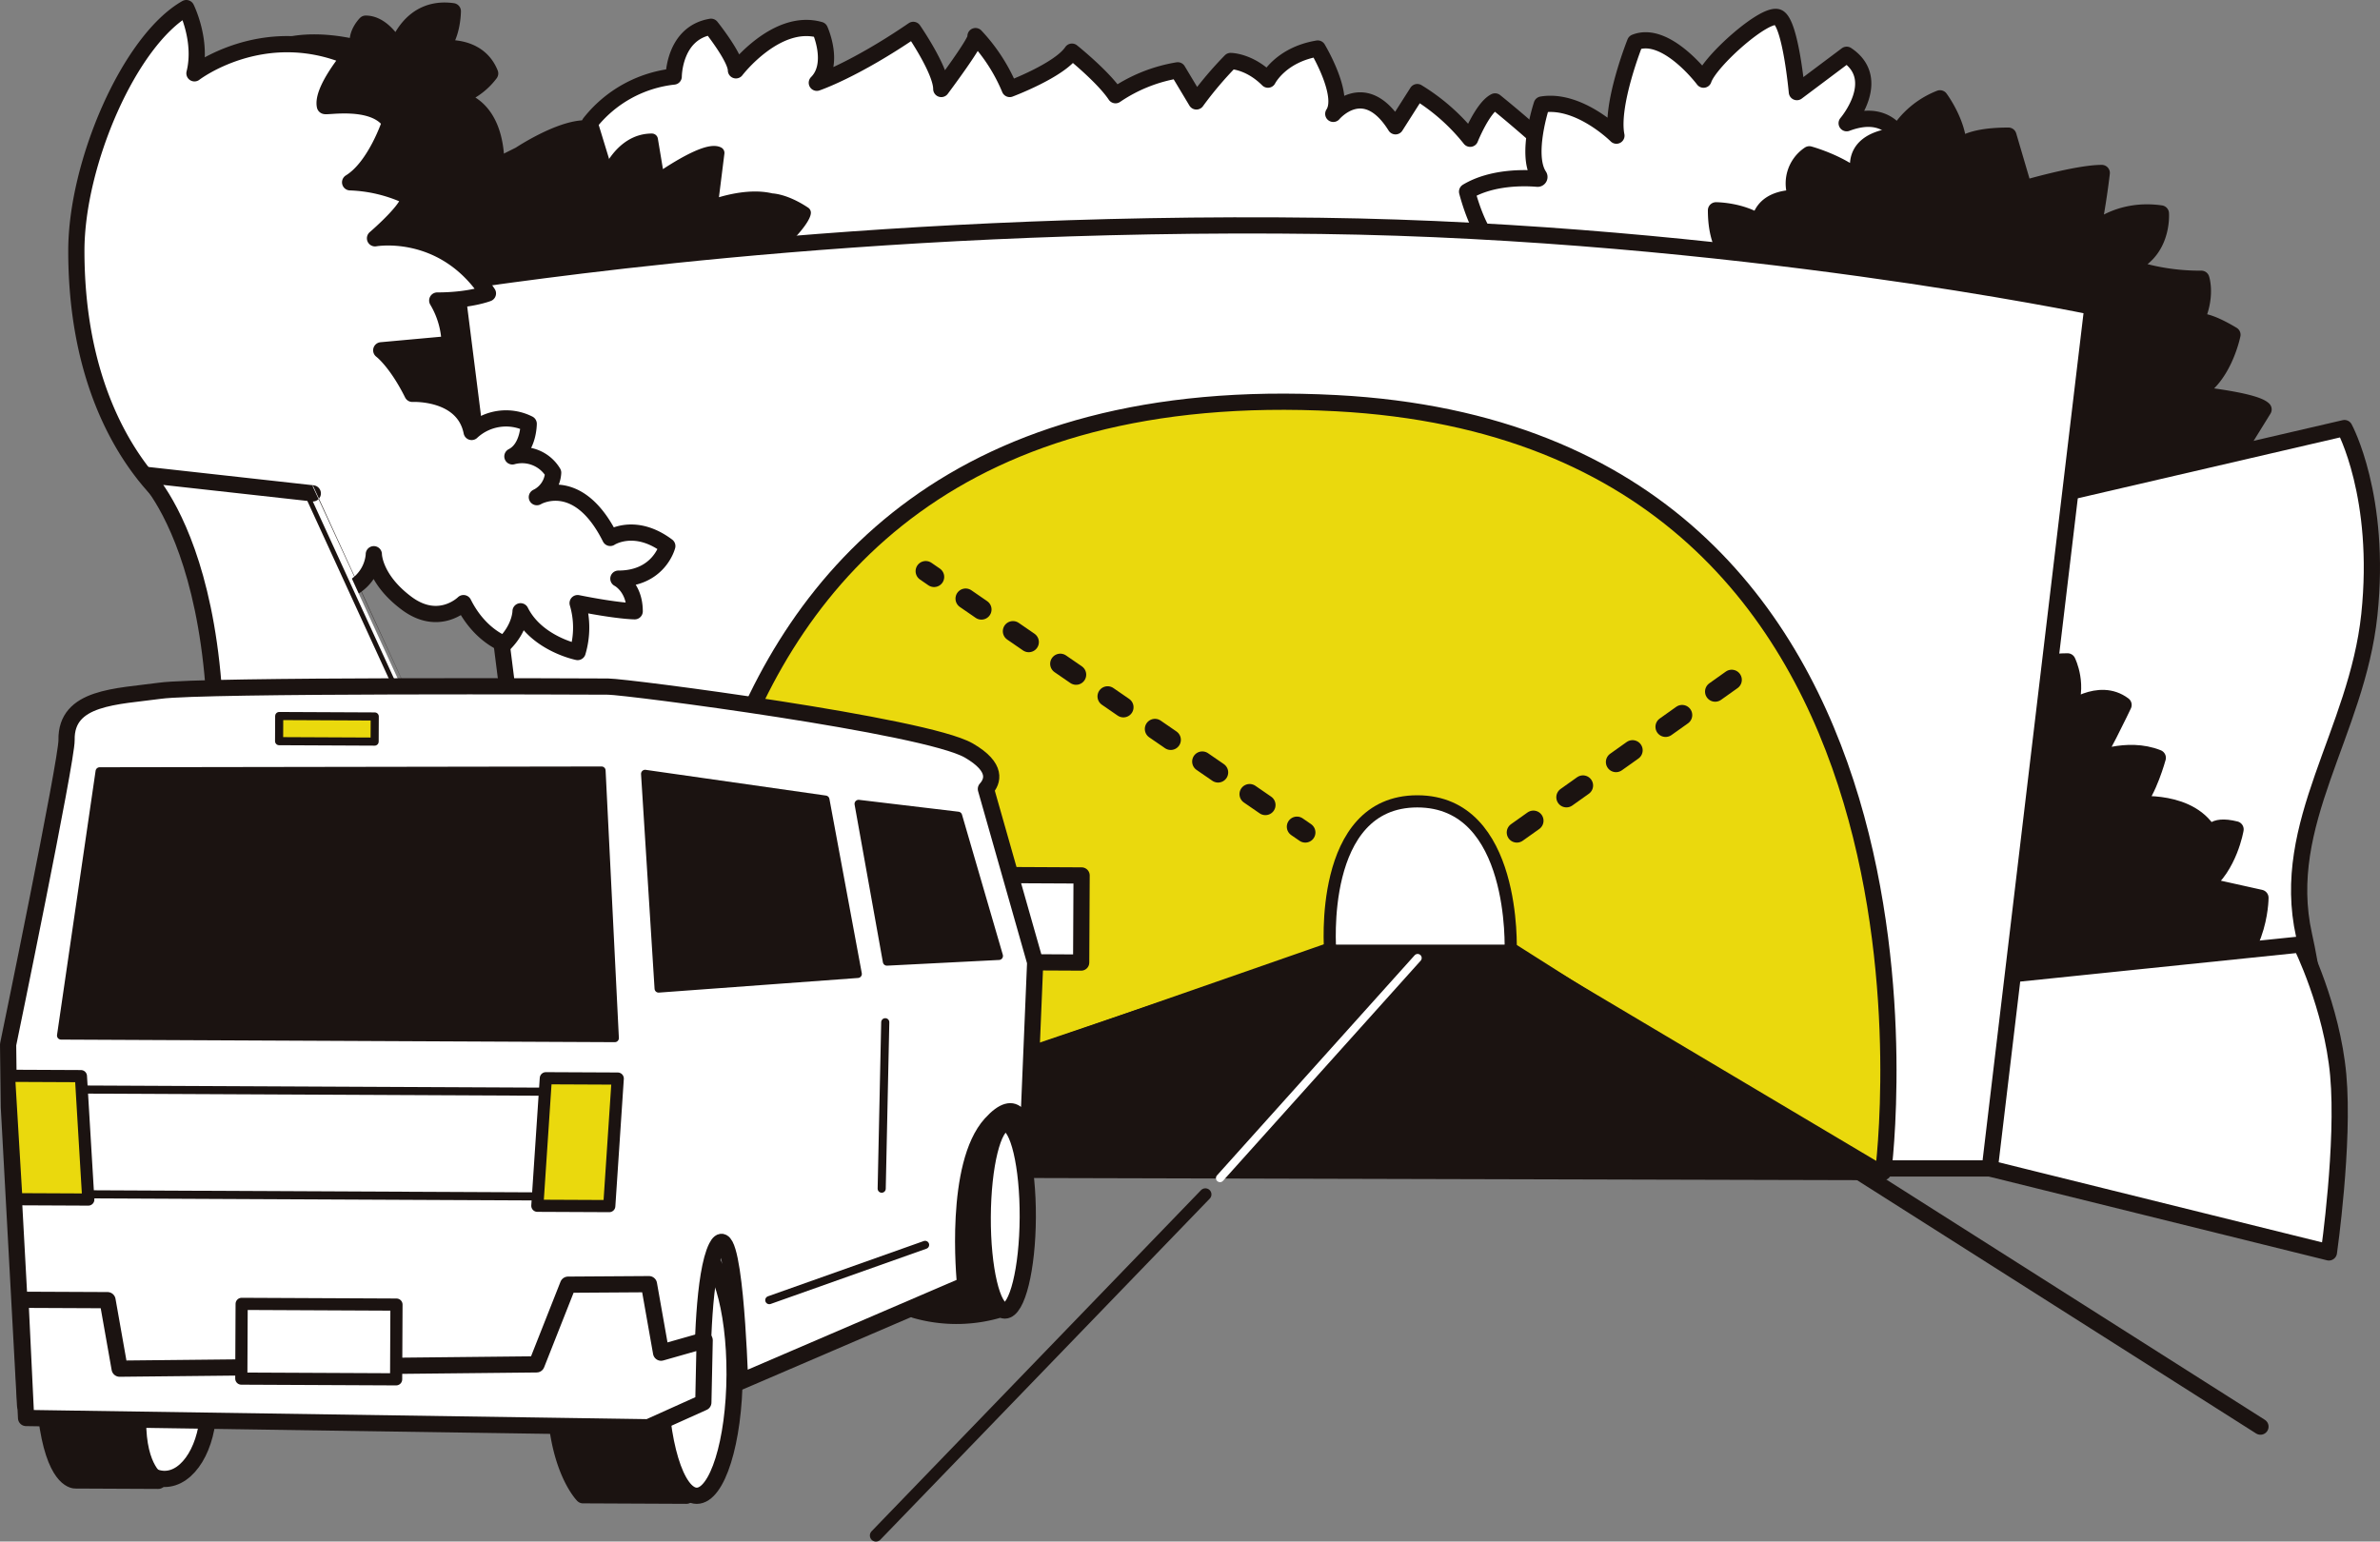 <svg id="グループ_191" data-name="グループ 191" xmlns="http://www.w3.org/2000/svg" xmlns:xlink="http://www.w3.org/1999/xlink" width="587.026" height="380.29" viewBox="0 0 587.026 380.29">
  <rect x="0" y="0" width="587.026" height="380.29" fill="#808080" stroke="none"/>
  <defs>
    <clipPath id="clip-path">
      <rect id="長方形_655" data-name="長方形 655" width="587.026" height="380.29" fill="none"/>
    </clipPath>
  </defs>
  <g id="グループ_190" data-name="グループ 190" clip-path="url(#clip-path)">
    <path id="パス_4345" data-name="パス 4345" d="M225.26,7.372s6.907,9.976,6.907,14.58c0,0,9.208-12.278,8.441-13.045a43.216,43.216,0,0,1,8.441,13.045s12.278-4.6,15.348-9.208c0,0,7.674,6.139,10.744,10.743a38.367,38.367,0,0,1,15.347-6.139l4.6,7.674a90.8,90.8,0,0,1,8.441-9.976s4.6,0,9.209,4.6c0,0,3.069-6.139,12.278-7.674,0,0,6.907,11.511,3.837,16.116,0,0,7.674-9.209,15.348,3.069l5.372-8.441a49.686,49.686,0,0,1,13.045,11.511s3.07-7.674,6.14-9.209c0,0,23.021,18.417,26.091,26.091L386.413,74.9,162.334,85.646,145.451,30.394a30.542,30.542,0,0,1,20.72-11.511s0-10.744,9.208-12.278c0,0,6.14,7.674,6.14,10.743,0,0,9.976-13.046,20.719-9.976,0,0,3.837,8.441-.767,13.046,0,0,9.209-3.07,23.789-13.046" fill="#fff"/>
    <path id="パス_4346" data-name="パス 4346" d="M225.26,7.372s6.907,9.976,6.907,14.58c0,0,9.208-12.278,8.441-13.045a43.216,43.216,0,0,1,8.441,13.045s12.278-4.6,15.348-9.208c0,0,7.674,6.139,10.744,10.743a38.367,38.367,0,0,1,15.347-6.139l4.6,7.674a90.8,90.8,0,0,1,8.441-9.976s4.6,0,9.209,4.6c0,0,3.069-6.139,12.278-7.674,0,0,6.907,11.511,3.837,16.116,0,0,7.674-9.209,15.348,3.069l5.372-8.441a49.686,49.686,0,0,1,13.045,11.511s3.07-7.674,6.14-9.209c0,0,23.021,18.417,26.091,26.091L386.413,74.9,162.334,85.646,145.451,30.394a30.542,30.542,0,0,1,20.72-11.511s0-10.744,9.208-12.278c0,0,6.14,7.674,6.14,10.743,0,0,9.976-13.046,20.719-9.976,0,0,3.837,8.441-.767,13.046C201.471,20.418,210.68,17.348,225.26,7.372Z" fill="none" stroke="#1b1311" stroke-linecap="round" stroke-linejoin="round" stroke-width="4"/>
    <path id="パス_4347" data-name="パス 4347" d="M379.214,44.094c-2.894-.248-11.136-.551-17.358,3.182,0,0,3.069,12.279,7.674,13.813,0,0-23.79,2.3-29.929,11.511l131.992,7.674,9.209-35.3s0-7.674-7.674-15.348a11.743,11.743,0,0,0-3.07,7.674s-2.3-11.511-14.58-6.906c0,0,9.208-10.744,0-16.883L443.2,22.72S441.665,5.837,438.6,4.3,421.712,15.046,420.178,19.65c0,0-9.209-12.278-16.883-9.209,0,0-6.139,15.348-4.605,23.022,0,0-9.208-9.208-18.417-7.674,0,0-4.127,12.382-.659,17.608a.442.442,0,0,1-.4.7" fill="#fff"/>
    <path id="パス_4348" data-name="パス 4348" d="M379.214,44.094c-2.894-.248-11.136-.551-17.358,3.182,0,0,3.069,12.279,7.674,13.813,0,0-23.79,2.3-29.929,11.511l131.992,7.674,9.209-35.3s0-7.674-7.674-15.348a11.743,11.743,0,0,0-3.07,7.674s-2.3-11.511-14.58-6.906c0,0,9.208-10.744,0-16.883L443.2,22.72S441.665,5.837,438.6,4.3,421.712,15.046,420.178,19.65c0,0-9.209-12.278-16.883-9.209,0,0-6.139,15.348-4.605,23.022,0,0-9.208-9.208-18.417-7.674,0,0-4.127,12.382-.659,17.608A.442.442,0,0,1,379.214,44.094Z" fill="none" stroke="#1b1311" stroke-linecap="round" stroke-linejoin="round" stroke-width="4"/>
    <path id="パス_4349" data-name="パス 4349" d="M433.991,67.228s-10.743,0-10.743-15.348c0,0,6.139,0,10.743,3.07,0,0,0-6.139,9.209-6.139a8.641,8.641,0,0,1,3.069-10.744s8.442,2.3,13.046,6.907c0,0-5.372-9.976,8.441-11.511A21.453,21.453,0,0,1,478.5,24.254s4.6,6.139,4.6,12.278c0,0,1.535-3.069,12.278-3.069l3.837,13.045s13.046-3.837,19.185-3.837c0,0-.767,6.907-2.3,14.581,0,0,6.139-6.139,16.883-4.6,0,0,.767,9.976-8.442,13.045a54.344,54.344,0,0,0,18.418,3.07s1.535,4.6-1.535,10.743c0,0,1.535-1.535,9.209,3.07,0,0-2.3,11.511-9.976,14.58,0,0,15.348,1.535,17.65,3.837l-9.976,16.116-59.09,14.58Z" fill="#1b1311"/>
    <path id="パス_4350" data-name="パス 4350" d="M433.991,67.228s-10.743,0-10.743-15.348c0,0,6.139,0,10.743,3.07,0,0,0-6.139,9.209-6.139a8.641,8.641,0,0,1,3.069-10.744s8.442,2.3,13.046,6.907c0,0-5.372-9.976,8.441-11.511A21.453,21.453,0,0,1,478.5,24.254s4.6,6.139,4.6,12.278c0,0,1.535-3.069,12.278-3.069l3.837,13.045s13.046-3.837,19.185-3.837c0,0-.767,6.907-2.3,14.581,0,0,6.139-6.139,16.883-4.6,0,0,.767,9.976-8.442,13.045a54.344,54.344,0,0,0,18.418,3.07s1.535,4.6-1.535,10.743c0,0,1.535-1.535,9.209,3.07,0,0-2.3,11.511-9.976,14.58,0,0,15.348,1.535,17.65,3.837l-9.976,16.116-59.09,14.58Z" fill="none" stroke="#1b1311" stroke-linecap="round" stroke-linejoin="round" stroke-width="4"/>
    <path id="パス_4351" data-name="パス 4351" d="M492.313,125.55,578.261,105.6s9.209,16.882,6.139,46.043-22.254,51.416-16.115,79.042c7.773,34.977,0,58.322-1.535,61.391s-75.972-3.837-75.972-3.837Z" fill="#fff"/>
    <path id="パス_4352" data-name="パス 4352" d="M492.313,125.55,578.261,105.6s9.209,16.882,6.139,46.043-22.254,51.416-16.115,79.042c7.773,34.977,0,58.322-1.535,61.391s-75.972-3.837-75.972-3.837Z" fill="none" stroke="#1b1311" stroke-linecap="round" stroke-linejoin="round" stroke-width="4"/>
    <path id="パス_4353" data-name="パス 4353" d="M492.313,174.663s2.3-11.511,17.65-11.511c0,0,3.07,6.139,0,12.278,0,0,7.674-6.139,13.813-1.534,0,0-6.906,14.58-7.674,13.813,0,0,8.441-3.837,16.115-.768,0,0-2.3,8.442-5.371,11.511,0,0,13.813-1.535,18.417,7.674,0,0,0-3.069,6.139-1.535,0,0-1.535,9.209-7.674,13.813l13.813,3.07s0,16.883-13.813,21.487l-49.174,7.6Z" fill="#1b1311"/>
    <path id="パス_4354" data-name="パス 4354" d="M492.313,174.663s2.3-11.511,17.65-11.511c0,0,3.07,6.139,0,12.278,0,0,7.674-6.139,13.813-1.534,0,0-6.906,14.58-7.674,13.813,0,0,8.441-3.837,16.115-.768,0,0-2.3,8.442-5.371,11.511,0,0,13.813-1.535,18.417,7.674,0,0,0-3.069,6.139-1.535,0,0-1.535,9.209-7.674,13.813l13.813,3.07s0,16.883-13.813,21.487l-49.174,7.6Z" fill="none" stroke="#1b1311" stroke-linecap="round" stroke-linejoin="round" stroke-width="4"/>
    <path id="パス_4355" data-name="パス 4355" d="M567.517,232.985l-76.6,7.911-.137,47.341,83.645,20.72s3.837-26.859,2.3-43.741-9.209-32.231-9.209-32.231" fill="#fff"/>
    <path id="パス_4356" data-name="パス 4356" d="M567.517,232.985l-76.6,7.911-.137,47.341,83.645,20.72s3.837-26.859,2.3-43.741S567.517,232.985,567.517,232.985Z" fill="none" stroke="#1b1311" stroke-linecap="round" stroke-linejoin="round" stroke-width="4"/>
    <path id="パス_4357" data-name="パス 4357" d="M121.421,41l6.56-3.28s9.841-6.561,16.4-6.561c0,0,0,8.2,4.92,13.121,0,0,3.28-9.84,11.481-9.84l1.64,9.84s11.481-8.2,14.761-6.56l-1.64,13.121s8.2-3.281,14.761-1.64c0,0,3.28,0,8.2,3.28,0,0,0,1.64-4.92,6.56,0,0,4.92,1.64,8.2,8.2,0,0,8.2-3.28,13.121,3.28,0,0,4.92-6.56,9.84-6.56,0,0,3.28,4.92-1.64,9.84,0,0,4.92-3.28,8.2,3.281,0,0,8.2-1.641,13.121,4.92,0,0-1.641,4.92-9.841,4.92,0,0,0-3.28-6.561-3.28,0,0,1.641,6.56,8.2,8.2,0,0,9.841,0,13.121,6.56a7.183,7.183,0,0,1-4.92,1.64s12.477,2.948,11.979,7.214l-97.265,7.547L113.22,88.565Z" fill="#1b1311"/>
    <path id="パス_4358" data-name="パス 4358" d="M121.421,41l6.56-3.28s9.841-6.561,16.4-6.561c0,0,0,8.2,4.92,13.121,0,0,3.28-9.84,11.481-9.84l1.64,9.84s11.481-8.2,14.761-6.56l-1.64,13.121s8.2-3.281,14.761-1.64c0,0,3.28,0,8.2,3.28,0,0,0,1.64-4.92,6.56,0,0,4.92,1.64,8.2,8.2,0,0,8.2-3.28,13.121,3.28,0,0,4.92-6.56,9.84-6.56,0,0,3.28,4.92-1.64,9.84,0,0,4.92-3.28,8.2,3.281,0,0,8.2-1.641,13.121,4.92,0,0-1.641,4.92-9.841,4.92,0,0,0-3.28-6.561-3.28,0,0,1.641,6.56,8.2,8.2,0,0,9.841,0,13.121,6.56a7.183,7.183,0,0,1-4.92,1.64s12.477,2.948,11.979,7.214l-97.265,7.547L113.22,88.565Z" fill="none" stroke="#1b1311" stroke-linecap="round" stroke-linejoin="round" stroke-width="3"/>
    <path id="パス_4359" data-name="パス 4359" d="M54.9,91.785c-4.6,3.07-3.07,6.139-3.07,6.139s9.209,3.07,26.092,3.07,18.417-6.139,18.417-6.139,4.605,4.6,9.209,6.139,9.209-1.535,9.209-1.535c-1.535,1.535,0,4.6,0,4.6a21.272,21.272,0,0,0,9.205-4.536c-1.538,3.138,1.538,6.071,1.538,6.071a9.419,9.419,0,0,0,8.441-5.372l32.924-3.636c-9.283-16.682-21.413-12.479-21.413-12.479C139.312,70.3,125.5,76.437,125.5,76.437c-1.535-6.139-7.674-7.674-7.674-7.674s9.209,3.07,12.279-7.674-7.674-19.952-7.674-19.952c0-16.883-10.744-16.883-10.744-16.883a16.6,16.6,0,0,0,9.209-6.139c-3.07-7.674-12.278-6.139-12.278-6.139,3.069-3.069,3.069-9.209,3.069-9.209-10.743-1.534-13.813,9.209-13.813,9.209S94.8,5.837,90.2,5.837c0,0-3.069,3.07-1.535,6.139,0,0-13.045-3.837-22.254.767,0,0,3.069,10.744,6.139,9.209,0,0-26.859,5.372-26.859,11.511,0,0,1.535,1.535,4.6,0,0,0-4.6,3.07-6.139,7.674,0,0,3.069,4.6,7.673,4.6,0,0-4.6,3.07-3.069,10.744S54.9,64.159,54.9,64.159,42.621,70.3,44.156,81.042,54.9,91.785,54.9,91.785" fill="#1b1311"/>
    <path id="パス_4360" data-name="パス 4360" d="M54.9,91.785c-4.6,3.07-3.07,6.139-3.07,6.139s9.209,3.07,26.092,3.07,18.417-6.139,18.417-6.139,4.605,4.6,9.209,6.139,9.209-1.535,9.209-1.535c-1.535,1.535,0,4.6,0,4.6a21.272,21.272,0,0,0,9.205-4.536c-1.538,3.138,1.538,6.071,1.538,6.071a9.419,9.419,0,0,0,8.441-5.372l32.924-3.636c-9.283-16.682-21.413-12.479-21.413-12.479C139.312,70.3,125.5,76.437,125.5,76.437c-1.535-6.139-7.674-7.674-7.674-7.674s9.209,3.07,12.279-7.674-7.674-19.952-7.674-19.952c0-16.883-10.744-16.883-10.744-16.883a16.6,16.6,0,0,0,9.209-6.139c-3.07-7.674-12.278-6.139-12.278-6.139,3.069-3.069,3.069-9.209,3.069-9.209-10.743-1.534-13.813,9.209-13.813,9.209S94.8,5.837,90.2,5.837c0,0-3.069,3.07-1.535,6.139,0,0-13.045-3.837-22.254.767,0,0,3.069,10.744,6.139,9.209,0,0-26.859,5.372-26.859,11.511,0,0,1.535,1.535,4.6,0,0,0-4.6,3.07-6.139,7.674,0,0,3.069,4.6,7.673,4.6,0,0-4.6,3.07-3.069,10.744S54.9,64.159,54.9,64.159,42.621,70.3,44.156,81.042,54.9,91.785,54.9,91.785Z" fill="none" stroke="#1b1311" stroke-linecap="round" stroke-linejoin="round" stroke-width="4"/>
    <path id="パス_4361" data-name="パス 4361" d="M490.778,288.238h-350.7L112.453,69.531c11.3-1.2,96.692-15.348,213.335-13.813C427.122,57.051,516.1,75.67,516.1,75.67Z" fill="#fff"/>
    <path id="パス_4362" data-name="パス 4362" d="M490.778,288.238h-350.7L112.453,69.531c11.3-1.2,96.692-15.348,213.335-13.813C427.122,57.051,516.1,75.67,516.1,75.67Z" fill="none" stroke="#1b1311" stroke-linecap="round" stroke-linejoin="round" stroke-width="4"/>
    <path id="パス_4363" data-name="パス 4363" d="M464.49,289.146S488.476,107.9,329.626,99.459C142.645,89.522,169,288.38,169,288.38Z" fill="#ead90d"/>
    <path id="パス_4364" data-name="パス 4364" d="M464.49,289.146S488.476,107.9,329.626,99.459C142.645,89.522,169,288.38,169,288.38Z" fill="none" stroke="#1b1311" stroke-linecap="round" stroke-linejoin="round" stroke-width="4"/>
    <path id="パス_4365" data-name="パス 4365" d="M169,288.381,328.091,234.52H372.6l91.891,54.627Z" fill="#1b1311"/>
    <path id="パス_4366" data-name="パス 4366" d="M169,288.381,328.091,234.52H372.6l91.891,54.627Z" fill="none" stroke="#1b1311" stroke-linecap="round" stroke-linejoin="round" stroke-width="3"/>
    <path id="パス_4367" data-name="パス 4367" d="M328.091,234.52s-3.07-36.835,21.487-36.835S372.6,234.52,372.6,234.52Z" fill="#fff"/>
    <path id="パス_4368" data-name="パス 4368" d="M328.091,234.52s-3.07-36.835,21.487-36.835S372.6,234.52,372.6,234.52Z" fill="none" stroke="#1b1311" stroke-linecap="round" stroke-linejoin="round" stroke-width="3"/>
    <line id="線_156" data-name="線 156" x2="2.059" y2="1.418" transform="translate(228.33 140.898)" fill="none" stroke="#1b1311" stroke-linecap="round" stroke-linejoin="round" stroke-width="5"/>
    <line id="線_157" data-name="線 157" x2="77.829" y2="53.587" transform="translate(238.172 147.675)" fill="none" stroke="#1b1311" stroke-linecap="round" stroke-linejoin="round" stroke-width="5" stroke-dasharray="4.725 9.449"/>
    <line id="線_158" data-name="線 158" x2="2.059" y2="1.418" transform="translate(319.892 203.941)" fill="none" stroke="#1b1311" stroke-linecap="round" stroke-linejoin="round" stroke-width="5"/>
    <line id="線_159" data-name="線 159" y1="41.439" x2="58.322" transform="translate(374.134 163.92)" fill="none" stroke="#1b1311" stroke-linecap="round" stroke-linejoin="round" stroke-width="5" stroke-dasharray="5 10"/>
    <line id="線_160" data-name="線 160" x1="48.751" y2="54.299" transform="translate(300.911 236.326)" fill="none" stroke="#fff" stroke-linecap="round" stroke-linejoin="round" stroke-width="2"/>
    <line id="線_161" data-name="線 161" x2="184.942" y2="117.411" transform="translate(372.599 234.52)" fill="none" stroke="#1b1311" stroke-linecap="round" stroke-linejoin="round" stroke-width="4"/>
    <line id="線_162" data-name="線 162" x1="301.585" y2="105.133" transform="translate(26.506 234.52)" fill="none" stroke="#1b1311" stroke-linecap="round" stroke-linejoin="round" stroke-width="4"/>
    <line id="線_163" data-name="線 163" x1="81.252" y2="84.148" transform="translate(216.052 294.642)" fill="#fff"/>
    <line id="線_164" data-name="線 164" x1="81.252" y2="84.148" transform="translate(216.052 294.642)" fill="none" stroke="#1b1311" stroke-linecap="round" stroke-linejoin="round" stroke-width="3"/>
    <path id="パス_4369" data-name="パス 4369" d="M45.952,2s4.022,8.043,2.011,16.086c0,0,16.912-13.016,38.2-4.021,0,0-6.83,8.161-6.032,12.064.087.428,12.065-2.011,16.086,4.022,0,0-3.58,10.982-9.859,14.823a36.56,36.56,0,0,1,13.881,3.274c3,1.33-7.742,10.539-7.742,10.539s16.882-3.069,27.849,13.59c0,0-4.458,1.758-12.5,1.758a21.726,21.726,0,0,1,3.069,10.743L94.035,86.413s3.653,2.7,7.674,10.744c0,0,12.609-.651,14.62,9.4a12.434,12.434,0,0,1,14.075-2.011s0,6.032-4.021,8.043a8.94,8.94,0,0,1,10.053,4.022,7.143,7.143,0,0,1-4.021,6.032s10.054-6.032,18.1,10.054c0,0,6.032-4.022,14.075,2.01,0,0-2.011,8.043-12.065,8.043,0,0,4.022,2.011,4.022,8.044,0,0-4.022,0-14.075-2.011a21.239,21.239,0,0,1,0,12.064s-10.054-2.01-14.076-10.053c0,0,0,4.021-4.021,8.043,0,0-6.032-2.011-10.054-10.054,0,0-6.032,6.032-14.075,0S92.2,136.721,92.2,136.721s0,8.043-10.054,10.054c0,0,6.032,6.032,2.011,12.065L44.922,126.318S18.831,109.435,18.831,61.857C18.831,40.37,31.877,10.043,45.952,2" fill="#fff"/>
    <path id="パス_4370" data-name="パス 4370" d="M45.952,2s4.022,8.043,2.011,16.086c0,0,16.912-13.016,38.2-4.021,0,0-6.83,8.161-6.032,12.064.087.428,12.065-2.011,16.086,4.022,0,0-3.58,10.982-9.859,14.823a36.56,36.56,0,0,1,13.881,3.274c3,1.33-7.742,10.539-7.742,10.539s16.882-3.069,27.849,13.59c0,0-4.458,1.758-12.5,1.758a21.726,21.726,0,0,1,3.069,10.743L94.035,86.413s3.653,2.7,7.674,10.744c0,0,12.609-.651,14.62,9.4a12.434,12.434,0,0,1,14.075-2.011s0,6.032-4.021,8.043a8.94,8.94,0,0,1,10.053,4.022,7.143,7.143,0,0,1-4.021,6.032s10.054-6.032,18.1,10.054c0,0,6.032-4.022,14.075,2.01,0,0-2.011,8.043-12.065,8.043,0,0,4.022,2.011,4.022,8.044,0,0-4.022,0-14.075-2.011a21.239,21.239,0,0,1,0,12.064s-10.054-2.01-14.076-10.053c0,0,0,4.021-4.021,8.043,0,0-6.032-2.011-10.054-10.054,0,0-6.032,6.032-14.075,0S92.2,136.721,92.2,136.721s0,8.043-10.054,10.054c0,0,6.032,6.032,2.011,12.065L44.922,126.318S18.831,109.435,18.831,61.857C18.831,40.37,31.877,10.043,45.952,2Z" fill="none" stroke="#1b1311" stroke-linecap="round" stroke-linejoin="round" stroke-width="4"/>
    <path id="パス_4371" data-name="パス 4371" d="M35.714,117.109l41.439,4.6S136.534,251.286,137.01,252.17l3.069,36.068L40.318,308.957s4.267-51.706,7.674-70.6c16.883-93.622-12.278-121.248-12.278-121.248" fill="#fff"/>
    <path id="パス_4372" data-name="パス 4372" d="M35.714,117.109l41.439,4.6S136.534,251.286,137.01,252.17l3.069,36.068L40.318,308.957s4.267-51.706,7.674-70.6C64.875,144.735,35.714,117.109,35.714,117.109Z" fill="none" stroke="#1b1311" stroke-linecap="round" stroke-linejoin="round" stroke-width="4"/>
    <path id="パス_4373" data-name="パス 4373" d="M245.723,323.29a36.968,36.968,0,0,1-19.951-.093s-13.749-13.876-1.321-46.049a37.488,37.488,0,0,1,10.75-1.485c10.743.05,13.791,4.669,13.791,4.669Z" fill="#1b1311"/>
    <path id="パス_4374" data-name="パス 4374" d="M245.723,323.29a36.968,36.968,0,0,1-19.951-.093s-13.749-13.876-1.321-46.049a37.488,37.488,0,0,1,10.75-1.485c10.743.05,13.791,4.669,13.791,4.669Z" fill="none" stroke="#1b1311" stroke-linecap="round" stroke-linejoin="round" stroke-width="4"/>
    <path id="パス_4375" data-name="パス 4375" d="M253.5,300.3c-.059,12.714-2.6,23.009-5.664,22.995s-5.509-10.332-5.45-23.047,2.595-23.009,5.664-22.995,5.509,10.333,5.45,23.047" fill="#fff"/>
    <path id="パス_4376" data-name="パス 4376" d="M253.5,300.3c-.059,12.714-2.6,23.009-5.664,22.995s-5.509-10.332-5.45-23.047,2.595-23.009,5.664-22.995S253.562,287.591,253.5,300.3Z" fill="none" stroke="#1b1311" stroke-linecap="round" stroke-linejoin="round" stroke-width="4"/>
    <rect id="長方形_649" data-name="長方形 649" width="21.487" height="23.618" transform="matrix(0.005, -1, 1, 0.005, 243.052, 237.331)" fill="#fff"/>
    <rect id="長方形_650" data-name="長方形 650" width="21.487" height="23.618" transform="matrix(0.005, -1, 1, 0.005, 243.052, 237.331)" fill="none" stroke="#1b1311" stroke-linecap="round" stroke-linejoin="round" stroke-width="4"/>
    <path id="パス_4377" data-name="パス 4377" d="M51.391,346.976c-.046,9.889-4.893,17.883-10.826,17.855s-10.706-8.066-10.66-17.955,4.893-17.883,10.826-17.855,10.706,8.066,10.66,17.955" fill="#fff"/>
    <path id="パス_4378" data-name="パス 4378" d="M51.391,346.976c-.046,9.889-4.893,17.883-10.826,17.855s-10.706-8.066-10.66-17.955,4.893-17.883,10.826-17.855S51.437,337.087,51.391,346.976Z" fill="none" stroke="#1b1311" stroke-linecap="round" stroke-linejoin="round" stroke-width="4"/>
    <path id="パス_4379" data-name="パス 4379" d="M39.028,365.3l-20.389-.095s-4.606.459-6.843-13C9.812,340.274,15.9,332.967,15.9,332.967l23.277.108s-5.073,6.6-5.123,17.338C34,362.691,39.028,365.3,39.028,365.3" fill="#1b1311"/>
    <path id="パス_4380" data-name="パス 4380" d="M39.028,365.3l-20.389-.095s-4.606.459-6.843-13C9.812,340.274,15.9,332.967,15.9,332.967l23.277.108s-5.073,6.6-5.123,17.338C34,362.691,39.028,365.3,39.028,365.3Z" fill="none" stroke="#1b1311" stroke-linecap="round" stroke-linejoin="round" stroke-width="4"/>
    <path id="パス_4381" data-name="パス 4381" d="M169.287,368.978,143.8,368.86s-6.969-7-6.882-25.685c.094-20.223,7.133-28.185,7.133-28.185l25.486.119s-7.353,15.357-7.413,28.183a49.56,49.56,0,0,0,7.163,25.686" fill="#1b1311"/>
    <path id="パス_4382" data-name="パス 4382" d="M169.287,368.978,143.8,368.86s-6.969-7-6.882-25.685c.094-20.223,7.133-28.185,7.133-28.185l25.486.119s-7.353,15.357-7.413,28.183A49.56,49.56,0,0,0,169.287,368.978Z" fill="none" stroke="#1b1311" stroke-linecap="round" stroke-linejoin="round" stroke-width="4"/>
    <path id="パス_4383" data-name="パス 4383" d="M181.189,339.105c-.077,16.528-4.262,29.908-9.347,29.885s-9.147-13.442-9.07-29.971,4.262-29.908,9.348-29.884,9.146,13.442,9.069,29.97" fill="#fff"/>
    <path id="パス_4384" data-name="パス 4384" d="M181.189,339.105c-.077,16.528-4.262,29.908-9.347,29.885s-9.147-13.442-9.07-29.971,4.262-29.908,9.348-29.884S181.266,322.577,181.189,339.105Z" fill="none" stroke="#1b1311" stroke-linecap="round" stroke-linejoin="round" stroke-width="4"/>
    <path id="パス_4385" data-name="パス 4385" d="M244.4,277.241c6.312-6.948,8.441-1.226,8.886,7.08l.315-5.5,1.727-41.43-12.158-42.765c1.648-1.816,3.03-5.3-4.226-9.493-10.714-6.188-84.339-15.739-88.943-15.76s-99.757-.464-110.508,1.021-23.283,1.426-23.077,12.171C16.512,187.457,2,257.7,2,257.7l.184,15.349,4.007,73.687,154.5.462,12.6-5.419c-.118-7.832.21-27.771,3.438-34.155,4.407-8.711,5.688,30.142,5.814,33.242L238.064,317c-.209-1.834-2.821-29.673,6.338-39.756" fill="#fff"/>
    <path id="パス_4386" data-name="パス 4386" d="M244.4,277.241c6.312-6.948,8.441-1.226,8.886,7.08l.315-5.5,1.727-41.43-12.158-42.765c1.648-1.816,3.03-5.3-4.226-9.493-10.714-6.188-84.339-15.739-88.943-15.76s-99.757-.464-110.508,1.021-23.283,1.426-23.077,12.171C16.512,187.457,2,257.7,2,257.7l.184,15.349,4.007,73.687,154.5.462,12.6-5.419c-.118-7.832.21-27.771,3.438-34.155,4.407-8.711,5.688,30.142,5.814,33.242L238.064,317C237.855,315.163,235.243,287.324,244.4,277.241Z" fill="none" stroke="#1b1311" stroke-linecap="round" stroke-linejoin="round" stroke-width="4"/>
    <path id="パス_4387" data-name="パス 4387" d="M5.033,320.638l1.4,29.167L159.9,352.088l13.578-6.112.327-15.346-10.75,3.056-2.991-16.9-19.953.128-7.765,19.66L29.51,337.634l-2.991-16.9Z" fill="#fff"/>
    <path id="パス_4388" data-name="パス 4388" d="M5.033,320.638l1.4,29.167L159.9,352.088l13.578-6.112.327-15.346-10.75,3.056-2.991-16.9-19.953.128-7.765,19.66L29.51,337.634l-2.991-16.9Z" fill="none" stroke="#1b1311" stroke-linecap="round" stroke-linejoin="round" stroke-width="4"/>
    <path id="パス_4389" data-name="パス 4389" d="M15.056,255.457l136.591.634-3.275-66.01-123.8.192Z" fill="#1b1311"/>
    <path id="パス_4390" data-name="パス 4390" d="M15.056,255.457l136.591.634-3.275-66.01-123.8.192Z" fill="none" stroke="#1b1311" stroke-linecap="round" stroke-linejoin="round" stroke-width="2"/>
    <path id="パス_4391" data-name="パス 4391" d="M159.112,190.9l3.335,52.965,49.129-3.609-7.985-43.01Z" fill="#1b1311"/>
    <path id="パス_4392" data-name="パス 4392" d="M159.112,190.9l3.335,52.965,49.129-3.609-7.985-43.01Z" fill="none" stroke="#1b1311" stroke-linecap="round" stroke-linejoin="round" stroke-width="2"/>
    <path id="パス_4393" data-name="パス 4393" d="M211.771,198.305l6.982,38.913,27.632-1.406-10.071-34.579Z" fill="#1b1311"/>
    <path id="パス_4394" data-name="パス 4394" d="M211.771,198.305l6.982,38.913,27.632-1.406-10.071-34.579Z" fill="none" stroke="#1b1311" stroke-linecap="round" stroke-linejoin="round" stroke-width="2"/>
    <line id="線_165" data-name="線 165" x1="0.879" y2="41.058" transform="translate(217.469 252.173)" fill="none" stroke="#1b1311" stroke-linecap="round" stroke-linejoin="round" stroke-width="2"/>
    <rect id="長方形_651" data-name="長方形 651" width="18.436" height="38.188" transform="translate(59.517 340.085) rotate(-89.734)" fill="#fff"/>
    <rect id="長方形_652" data-name="長方形 652" width="18.436" height="38.188" transform="translate(59.517 340.085) rotate(-89.734)" fill="none" stroke="#1b1311" stroke-linecap="round" stroke-linejoin="round" stroke-width="3"/>
    <path id="パス_4395" data-name="パス 4395" d="M16.036,268.757l130.875.608-1.5,25.833-128.431-.6Z" fill="#fff"/>
    <path id="パス_4396" data-name="パス 4396" d="M16.036,268.757l130.875.608-1.5,25.833-128.431-.6Z" fill="none" stroke="#1b1311" stroke-linecap="round" stroke-linejoin="round" stroke-width="2"/>
    <path id="パス_4397" data-name="パス 4397" d="M132.537,297.448l17.739.082,2.092-31.46-17.738-.082Z" fill="#ead90d"/>
    <path id="パス_4398" data-name="パス 4398" d="M132.537,297.448l17.739.082,2.092-31.46-17.738-.082Z" fill="none" stroke="#1b1311" stroke-linecap="round" stroke-linejoin="round" stroke-width="3"/>
    <path id="パス_4399" data-name="パス 4399" d="M21.78,295.913l-17.739-.082L2.22,265.387l17.738.082Z" fill="#ead90d"/>
    <path id="パス_4400" data-name="パス 4400" d="M21.78,295.913l-17.739-.082L2.22,265.387l17.738.082Z" fill="none" stroke="#1b1311" stroke-linecap="round" stroke-linejoin="round" stroke-width="3"/>
    <rect id="長方形_653" data-name="長方形 653" width="6.201" height="23.563" transform="translate(68.839 182.836) rotate(-89.735)" fill="#ead90d"/>
    <rect id="長方形_654" data-name="長方形 654" width="6.201" height="23.563" transform="translate(68.839 182.836) rotate(-89.735)" fill="none" stroke="#1b1311" stroke-linecap="round" stroke-linejoin="round" stroke-width="2"/>
    <line id="線_166" data-name="線 166" y1="13.634" x2="38.432" transform="translate(189.744 307.094)" fill="none" stroke="#1b1311" stroke-linecap="round" stroke-linejoin="round" stroke-width="2"/>
  </g>
</svg>

